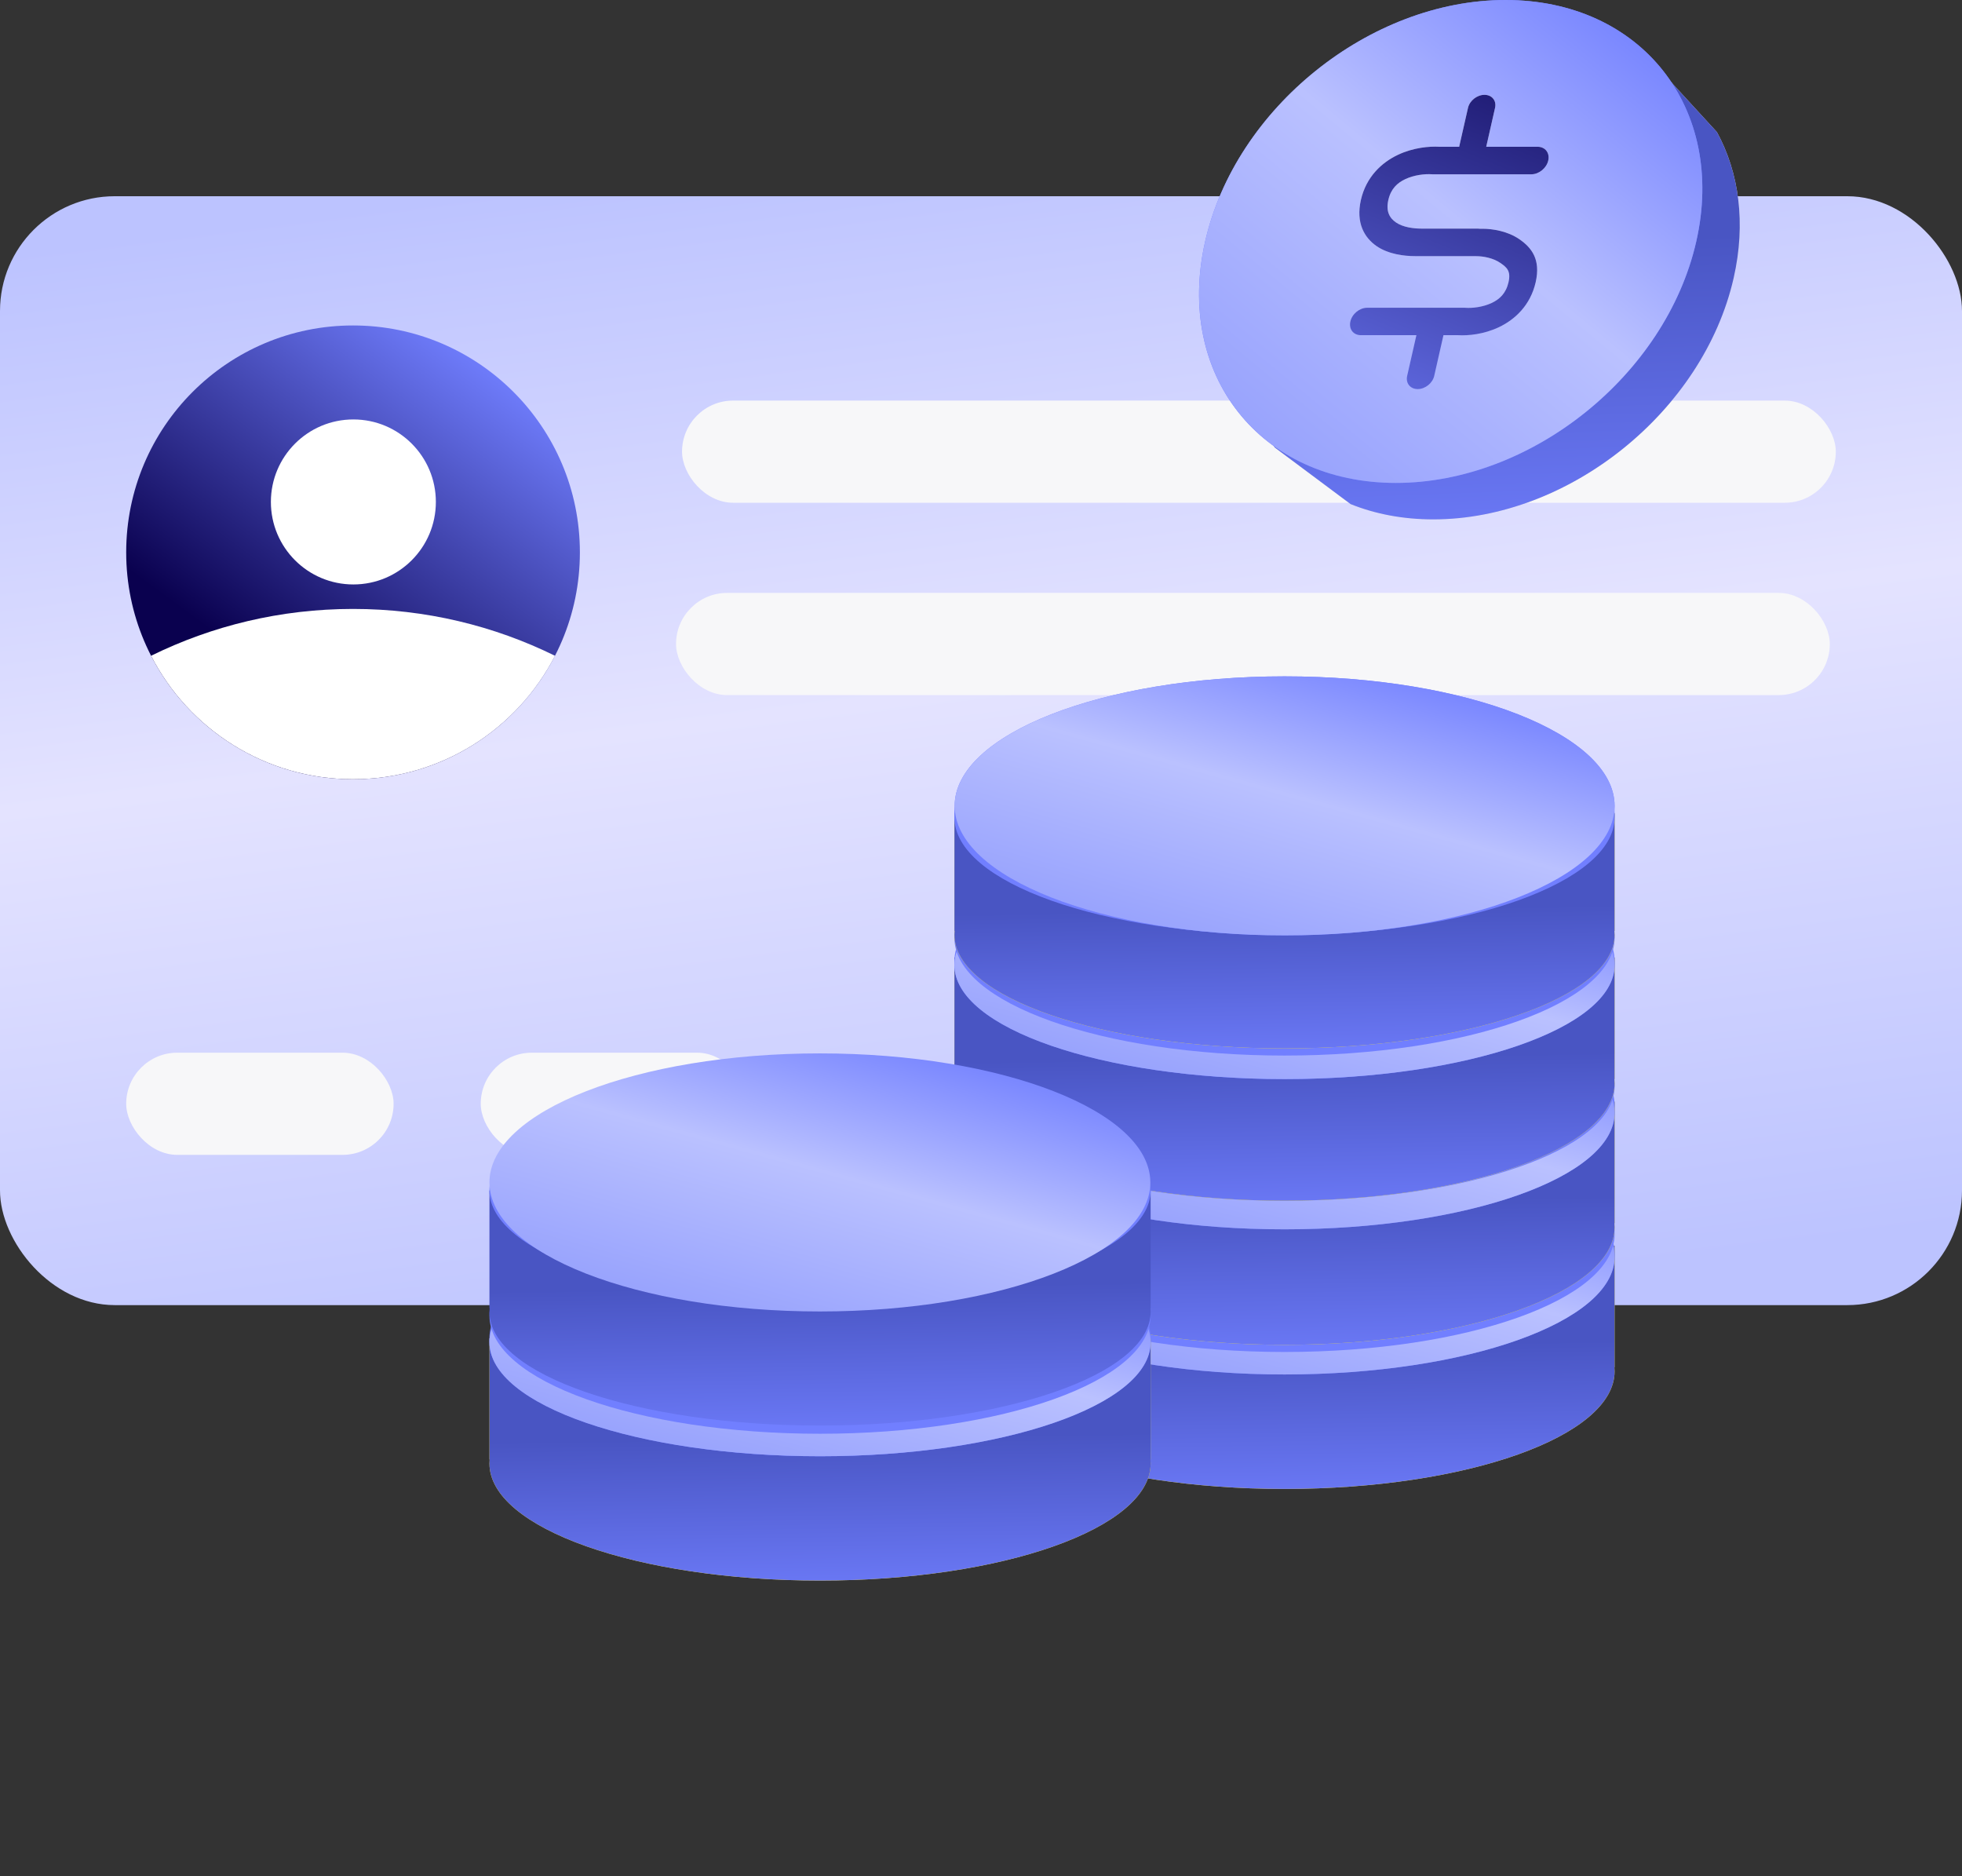 <svg width="342" height="327" viewBox="0 0 342 327" fill="none" xmlns="http://www.w3.org/2000/svg">
<rect x="0" y="0" width="342" height="327" fill="#333333" stroke="none"/>
<rect y="34.199" width="342" height="193.259" rx="20" fill="url(#paint0_linear_5501_2203)"/>
<rect x="118.888" y="69.814" width="201.115" height="17.807" rx="8.904" fill="#F7F7F9"/>
<rect x="117.841" y="103.333" width="201.115" height="17.807" rx="8.904" fill="#F7F7F9"/>
<rect x="21.997" y="183.464" width="46.613" height="17.807" rx="8.904" fill="#F7F7F9"/>
<rect x="83.798" y="183.464" width="46.613" height="17.807" rx="8.904" fill="#F7F7F9"/>
<circle cx="61.539" cy="96.263" r="39.542" fill="url(#paint1_linear_5501_2203)"/>
<path d="M96.742 114.29C90.188 127.065 76.884 135.807 61.538 135.807C46.192 135.807 32.887 127.065 26.333 114.289C36.952 109.061 48.902 106.125 61.537 106.125C74.173 106.125 86.124 109.061 96.742 114.29Z" fill="white"/>
<circle cx="61.597" cy="87.48" r="14.379" fill="white"/>
<path fill-rule="evenodd" clip-rule="evenodd" d="M249.842 90.519C273.482 90.519 296.923 71.678 302.199 48.437C304.366 38.893 303.132 30.09 299.288 23.03L289.307 12.139C287.357 10.841 285.231 9.738 282.949 8.854L215.934 63.112C216.788 68.745 218.962 73.807 222.224 78.003L235.433 87.858C239.714 89.579 244.559 90.519 249.842 90.519Z" fill="#D9D9D9"/>
<path fill-rule="evenodd" clip-rule="evenodd" d="M249.842 90.519C273.482 90.519 296.923 71.678 302.199 48.437C304.366 38.893 303.132 30.09 299.288 23.03L289.307 12.139C287.357 10.841 285.231 9.738 282.949 8.854L215.934 63.112C216.788 68.745 218.962 73.807 222.224 78.003L235.433 87.858C239.714 89.579 244.559 90.519 249.842 90.519Z" fill="url(#paint2_linear_5501_2203)"/>
<path d="M295.678 42.083C290.402 65.324 266.961 84.165 243.321 84.165C219.681 84.165 204.794 65.324 210.07 42.083C215.347 18.841 238.788 0 262.427 0C286.067 0 300.954 18.841 295.678 42.083Z" fill="#717FFF"/>
<path d="M295.678 42.083C290.402 65.324 266.961 84.165 243.321 84.165C219.681 84.165 204.794 65.324 210.07 42.083C215.347 18.841 238.788 0 262.427 0C286.067 0 300.954 18.841 295.678 42.083Z" fill="url(#paint3_linear_5501_2203)"/>
<path fill-rule="evenodd" clip-rule="evenodd" d="M260.606 18.798C260.891 17.543 260.066 16.526 258.763 16.526C257.46 16.526 256.174 17.543 255.889 18.798L254.349 25.579H250.913C249.127 25.47 246.363 25.725 243.714 26.965C240.846 28.308 238.132 30.83 237.219 34.854C236.311 38.853 237.832 41.443 239.986 42.914C242.034 44.313 244.802 44.638 246.621 44.638H248.336C248.396 44.643 248.458 44.646 248.521 44.646H257.332C258.539 44.646 260.276 44.962 261.503 45.807C262.625 46.58 263.407 47.191 262.955 49.179C262.51 51.14 261.391 52.156 260.021 52.801C258.476 53.529 256.645 53.727 255.448 53.644L255.37 53.638L238.29 53.638C236.984 53.638 235.682 54.708 235.383 56.027C235.083 57.347 235.899 58.416 237.206 58.416L246.895 58.416L245.285 65.509C244.997 66.779 245.819 67.809 247.121 67.809C248.424 67.809 249.714 66.779 250.002 65.509L251.612 58.416H254.131C255.897 58.525 258.63 58.271 261.251 57.035C264.089 55.698 266.776 53.187 267.686 49.179C268.59 45.197 266.968 43.157 264.84 41.692C262.818 40.298 260.214 39.868 258.416 39.868H257.918C257.805 39.85 257.687 39.841 257.565 39.841H247.71C246.489 39.841 244.597 39.631 243.355 38.782C242.219 38.006 241.55 36.85 242.003 34.854C242.45 32.885 243.581 31.865 244.965 31.217C246.527 30.486 248.378 30.288 249.589 30.371L249.668 30.376H266.942C268.263 30.376 269.577 29.302 269.878 27.978C270.179 26.653 269.352 25.579 268.031 25.579H259.067L260.606 18.798Z" fill="url(#paint4_linear_5501_2203)"/>
<path fill-rule="evenodd" clip-rule="evenodd" d="M260.606 18.798C260.891 17.543 260.066 16.526 258.763 16.526C257.46 16.526 256.174 17.543 255.889 18.798L254.349 25.579H250.913C249.127 25.47 246.363 25.725 243.714 26.965C240.846 28.308 238.132 30.83 237.219 34.854C236.311 38.853 237.832 41.443 239.986 42.914C242.034 44.313 244.802 44.638 246.621 44.638H248.336C248.396 44.643 248.458 44.646 248.521 44.646H257.332C258.539 44.646 260.276 44.962 261.503 45.807C262.625 46.58 263.407 47.191 262.955 49.179C262.51 51.14 261.391 52.156 260.021 52.801C258.476 53.529 256.645 53.727 255.448 53.644L255.37 53.638L238.29 53.638C236.984 53.638 235.682 54.708 235.383 56.027C235.083 57.347 235.899 58.416 237.206 58.416L246.895 58.416L245.285 65.509C244.997 66.779 245.819 67.809 247.121 67.809C248.424 67.809 249.714 66.779 250.002 65.509L251.612 58.416H254.131C255.897 58.525 258.63 58.271 261.251 57.035C264.089 55.698 266.776 53.187 267.686 49.179C268.59 45.197 266.968 43.157 264.84 41.692C262.818 40.298 260.214 39.868 258.416 39.868H257.918C257.805 39.85 257.687 39.841 257.565 39.841H247.71C246.489 39.841 244.597 39.631 243.355 38.782C242.219 38.006 241.55 36.85 242.003 34.854C242.45 32.885 243.581 31.865 244.965 31.217C246.527 30.486 248.378 30.288 249.589 30.371L249.668 30.376H266.942C268.263 30.376 269.577 29.302 269.878 27.978C270.179 26.653 269.352 25.579 268.031 25.579H259.067L260.606 18.798Z" fill="url(#paint5_linear_5501_2203)"/>
<path fill-rule="evenodd" clip-rule="evenodd" d="M281.443 217.099H166.367V238.297H166.401C166.378 238.532 166.367 238.768 166.367 239.004C166.367 250.321 192.128 259.496 223.905 259.496C255.683 259.496 281.443 250.321 281.443 239.004C281.443 238.768 281.432 238.532 281.41 238.297H281.443V217.099Z" fill="#FFE928"/>
<path fill-rule="evenodd" clip-rule="evenodd" d="M281.443 217.099H166.367V238.297H166.401C166.378 238.532 166.367 238.768 166.367 239.004C166.367 250.321 192.128 259.496 223.905 259.496C255.683 259.496 281.443 250.321 281.443 239.004C281.443 238.768 281.432 238.532 281.41 238.297H281.443V217.099Z" fill="url(#paint6_linear_5501_2203)"/>
<path d="M281.443 218.346C281.443 229.266 255.683 238.119 223.905 238.119C192.128 238.119 166.367 229.266 166.367 218.346C166.367 207.426 192.128 198.573 223.905 198.573C255.683 198.573 281.443 207.426 281.443 218.346Z" fill="#717FFF"/>
<path d="M281.443 219.058C281.443 230.372 255.683 239.544 223.905 239.544C192.128 239.544 166.367 230.372 166.367 219.058C166.367 207.745 192.128 198.573 223.905 198.573C255.683 198.573 281.443 207.745 281.443 219.058Z" fill="#717FFF"/>
<path d="M281.443 219.058C281.443 230.372 255.683 239.544 223.905 239.544C192.128 239.544 166.367 230.372 166.367 219.058C166.367 207.745 192.128 198.573 223.905 198.573C255.683 198.573 281.443 207.745 281.443 219.058Z" fill="url(#paint7_linear_5501_2203)"/>
<path d="M281.443 215.14C281.443 226.453 255.683 235.625 223.905 235.625C192.128 235.625 166.367 226.453 166.367 215.14C166.367 203.826 192.128 194.654 223.905 194.654C255.683 194.654 281.443 203.826 281.443 215.14Z" fill="#717FFF"/>
<path fill-rule="evenodd" clip-rule="evenodd" d="M281.443 191.981H166.367V213.18H166.401C166.378 213.414 166.367 213.65 166.367 213.886C166.367 225.203 192.128 234.378 223.905 234.378C255.683 234.378 281.443 225.203 281.443 213.886C281.443 213.65 281.432 213.414 281.41 213.18H281.443V191.981Z" fill="#FFE928"/>
<path fill-rule="evenodd" clip-rule="evenodd" d="M281.443 191.981H166.367V213.18H166.401C166.378 213.414 166.367 213.65 166.367 213.886C166.367 225.203 192.128 234.378 223.905 234.378C255.683 234.378 281.443 225.203 281.443 213.886C281.443 213.65 281.432 213.414 281.41 213.18H281.443V191.981Z" fill="url(#paint8_linear_5501_2203)"/>
<path d="M281.443 192.605C281.443 203.87 255.683 213.002 223.905 213.002C192.128 213.002 166.367 203.87 166.367 192.605C166.367 181.34 192.128 172.208 223.905 172.208C255.683 172.208 281.443 181.34 281.443 192.605Z" fill="#717FFF"/>
<path d="M281.443 193.941C281.443 205.157 255.683 214.249 223.905 214.249C192.128 214.249 166.367 205.157 166.367 193.941C166.367 182.726 192.128 173.634 223.905 173.634C255.683 173.634 281.443 182.726 281.443 193.941Z" fill="#717FFF"/>
<path d="M281.443 193.941C281.443 205.157 255.683 214.249 223.905 214.249C192.128 214.249 166.367 205.157 166.367 193.941C166.367 182.726 192.128 173.634 223.905 173.634C255.683 173.634 281.443 182.726 281.443 193.941Z" fill="url(#paint9_linear_5501_2203)"/>
<path d="M281.443 189.399C281.443 200.368 255.683 209.261 223.905 209.261C192.128 209.261 166.367 200.368 166.367 189.399C166.367 178.429 192.128 169.537 223.905 169.537C255.683 169.537 281.443 178.429 281.443 189.399Z" fill="#717FFF"/>
<path fill-rule="evenodd" clip-rule="evenodd" d="M281.443 166.865H166.367V188.063H166.401C166.378 188.298 166.367 188.533 166.367 188.77C166.367 200.087 192.128 209.261 223.905 209.261C255.683 209.261 281.443 200.087 281.443 188.77C281.443 188.533 281.432 188.298 281.41 188.063H281.443V166.865Z" fill="#FFE928"/>
<path fill-rule="evenodd" clip-rule="evenodd" d="M281.443 166.865H166.367V188.063H166.401C166.378 188.298 166.367 188.533 166.367 188.77C166.367 200.087 192.128 209.261 223.905 209.261C255.683 209.261 281.443 200.087 281.443 188.77C281.443 188.533 281.432 188.298 281.41 188.063H281.443V166.865Z" fill="url(#paint10_linear_5501_2203)"/>
<path fill-rule="evenodd" clip-rule="evenodd" d="M200.569 233.247H85.315V254.356H85.349C85.326 254.589 85.315 254.824 85.315 255.06C85.315 266.329 111.116 275.465 142.942 275.465C174.769 275.465 200.569 266.329 200.569 255.06C200.569 254.824 200.558 254.589 200.536 254.356H200.569V233.247Z" fill="#FFE928"/>
<path fill-rule="evenodd" clip-rule="evenodd" d="M200.569 233.247H85.315V254.356H85.349C85.326 254.589 85.315 254.824 85.315 255.06C85.315 266.329 111.116 275.465 142.942 275.465C174.769 275.465 200.569 266.329 200.569 255.06C200.569 254.824 200.558 254.589 200.536 254.356H200.569V233.247Z" fill="url(#paint11_linear_5501_2203)"/>
<path d="M281.443 167.488C281.443 178.851 255.683 188.063 223.905 188.063C192.128 188.063 166.367 178.851 166.367 167.488C166.367 156.125 192.128 146.913 223.905 146.913C255.683 146.913 281.443 156.125 281.443 167.488Z" fill="#717FFF"/>
<path d="M200.569 233.22C200.569 244.583 174.769 253.795 142.942 253.795C111.116 253.795 85.315 244.583 85.315 233.22C85.315 221.857 111.116 212.646 142.942 212.646C174.769 212.646 200.569 221.857 200.569 233.22Z" fill="#717FFF"/>
<path d="M281.443 168.201C281.443 179.17 255.683 188.063 223.905 188.063C192.128 188.063 166.367 179.17 166.367 168.201C166.367 157.231 192.128 148.338 223.905 148.338C255.683 148.338 281.443 157.231 281.443 168.201Z" fill="#717FFF"/>
<path d="M281.443 168.201C281.443 179.17 255.683 188.063 223.905 188.063C192.128 188.063 166.367 179.17 166.367 168.201C166.367 157.231 192.128 148.338 223.905 148.338C255.683 148.338 281.443 157.231 281.443 168.201Z" fill="url(#paint12_linear_5501_2203)"/>
<path d="M200.569 233.933C200.569 244.903 174.769 253.795 142.942 253.795C111.116 253.795 85.315 244.903 85.315 233.933C85.315 222.963 111.116 214.071 142.942 214.071C174.769 214.071 200.569 222.963 200.569 233.933Z" fill="#717FFF"/>
<path d="M200.569 233.933C200.569 244.903 174.769 253.795 142.942 253.795C111.116 253.795 85.315 244.903 85.315 233.933C85.315 222.963 111.116 214.071 142.942 214.071C174.769 214.071 200.569 222.963 200.569 233.933Z" fill="url(#paint13_linear_5501_2203)"/>
<path d="M281.443 163.48C281.443 174.794 255.683 183.966 223.905 183.966C192.128 183.966 166.367 174.794 166.367 163.48C166.367 152.166 192.128 142.994 223.905 142.994C255.683 142.994 281.443 152.166 281.443 163.48Z" fill="#717FFF"/>
<path d="M200.569 229.302C200.569 240.665 174.769 249.877 142.942 249.877C111.116 249.877 85.315 240.665 85.315 229.302C85.315 217.939 111.116 208.727 142.942 208.727C174.769 208.727 200.569 217.939 200.569 229.302Z" fill="#717FFF"/>
<path fill-rule="evenodd" clip-rule="evenodd" d="M281.443 141.748H166.367V162.233H166.401C166.378 162.46 166.367 162.688 166.367 162.916C166.367 173.853 192.128 182.719 223.905 182.719C255.683 182.719 281.443 173.853 281.443 162.916C281.443 162.688 281.432 162.46 281.41 162.233H281.443V141.748Z" fill="#FFE928"/>
<path fill-rule="evenodd" clip-rule="evenodd" d="M281.443 141.748H166.367V162.233H166.401C166.378 162.46 166.367 162.688 166.367 162.916C166.367 173.853 192.128 182.719 223.905 182.719C255.683 182.719 281.443 173.853 281.443 162.916C281.443 162.688 281.432 162.46 281.41 162.233H281.443V141.748Z" fill="url(#paint14_linear_5501_2203)"/>
<path fill-rule="evenodd" clip-rule="evenodd" d="M200.569 207.48H85.315V227.966H85.349C85.326 228.192 85.315 228.42 85.315 228.649C85.315 239.585 111.116 248.451 142.942 248.451C174.769 248.451 200.569 239.585 200.569 228.649C200.569 228.42 200.558 228.192 200.536 227.966H200.569V207.48Z" fill="url(#paint15_linear_5501_2203)"/>
<path d="M281.443 141.747C281.443 152.668 255.683 161.52 223.905 161.52C192.128 161.52 166.367 152.668 166.367 141.747C166.367 130.827 192.128 121.974 223.905 121.974C255.683 121.974 281.443 130.827 281.443 141.747Z" fill="#717FFF"/>
<path d="M200.569 207.479C200.569 218.4 174.769 227.252 142.942 227.252C111.116 227.252 85.315 218.4 85.315 207.479C85.315 196.559 111.116 187.706 142.942 187.706C174.769 187.706 200.569 196.559 200.569 207.479Z" fill="#717FFF"/>
<path d="M281.443 142.46C281.443 153.774 255.683 162.946 223.905 162.946C192.128 162.946 166.367 153.774 166.367 142.46C166.367 131.146 192.128 121.974 223.905 121.974C255.683 121.974 281.443 131.146 281.443 142.46Z" fill="#717FFF"/>
<path d="M281.443 140.449C281.443 152.916 255.692 163.022 223.926 163.022C192.16 163.022 166.408 152.916 166.408 140.449C166.408 127.983 192.16 117.877 223.926 117.877C255.692 117.877 281.443 127.983 281.443 140.449Z" fill="#717FFF"/>
<path d="M281.443 140.449C281.443 152.916 255.692 163.022 223.926 163.022C192.16 163.022 166.408 152.916 166.408 140.449C166.408 127.983 192.16 117.877 223.926 117.877C255.692 117.877 281.443 127.983 281.443 140.449Z" fill="url(#paint16_linear_5501_2203)"/>
<path d="M200.517 206.076C200.517 218.496 174.728 228.565 142.916 228.565C111.104 228.565 85.315 218.496 85.315 206.076C85.315 193.656 111.104 183.587 142.916 183.587C174.728 183.587 200.517 193.656 200.517 206.076Z" fill="url(#paint17_linear_5501_2203)"/>
<defs>
<linearGradient id="paint0_linear_5501_2203" x1="19.485" y1="41.854" x2="46.563" y2="255.681" gradientUnits="userSpaceOnUse">
<stop stop-color="#BCC3FF"/>
<stop offset="0.448" stop-color="#E4E3FF"/>
<stop offset="0.978" stop-color="#BCC3FF"/>
</linearGradient>
<linearGradient id="paint1_linear_5501_2203" x1="32.467" y1="136" x2="90.406" y2="57.435" gradientUnits="userSpaceOnUse">
<stop offset="0.241" stop-color="#0A014F"/>
<stop offset="0.93" stop-color="#717FFF"/>
</linearGradient>
<linearGradient id="paint2_linear_5501_2203" x1="252.955" y1="102.372" x2="250.772" y2="42.786" gradientUnits="userSpaceOnUse">
<stop stop-color="#717FFF"/>
<stop offset="1" stop-color="#4955C3"/>
</linearGradient>
<linearGradient id="paint3_linear_5501_2203" x1="285.538" y1="-6.28318e-06" x2="219.073" y2="80.466" gradientUnits="userSpaceOnUse">
<stop stop-color="#717FFF"/>
<stop offset="0.474" stop-color="#BAC1FF"/>
<stop offset="1" stop-color="#96A1FD"/>
</linearGradient>
<linearGradient id="paint4_linear_5501_2203" x1="258.239" y1="16.526" x2="258.239" y2="67.809" gradientUnits="userSpaceOnUse">
<stop stop-color="white"/>
<stop offset="1" stop-color="white" stop-opacity="0"/>
</linearGradient>
<linearGradient id="paint5_linear_5501_2203" x1="273.991" y1="-1.124" x2="238.014" y2="86.405" gradientUnits="userSpaceOnUse">
<stop stop-color="#0A014F"/>
<stop offset="1" stop-color="#717FFF"/>
</linearGradient>
<linearGradient id="paint6_linear_5501_2203" x1="226.3" y1="265.649" x2="225.852" y2="234.42" gradientUnits="userSpaceOnUse">
<stop stop-color="#717FFF"/>
<stop offset="1" stop-color="#4955C3"/>
</linearGradient>
<linearGradient id="paint7_linear_5501_2203" x1="254.971" y1="198.573" x2="241.827" y2="250.753" gradientUnits="userSpaceOnUse">
<stop stop-color="#717FFF"/>
<stop offset="0.474" stop-color="#BAC1FF"/>
<stop offset="1" stop-color="#96A1FD"/>
</linearGradient>
<linearGradient id="paint8_linear_5501_2203" x1="226.3" y1="240.531" x2="225.852" y2="209.302" gradientUnits="userSpaceOnUse">
<stop stop-color="#717FFF"/>
<stop offset="1" stop-color="#4955C3"/>
</linearGradient>
<linearGradient id="paint9_linear_5501_2203" x1="254.971" y1="173.634" x2="242.041" y2="225.413" gradientUnits="userSpaceOnUse">
<stop stop-color="#717FFF"/>
<stop offset="0.474" stop-color="#BAC1FF"/>
<stop offset="1" stop-color="#96A1FD"/>
</linearGradient>
<linearGradient id="paint10_linear_5501_2203" x1="226.3" y1="215.415" x2="225.852" y2="184.185" gradientUnits="userSpaceOnUse">
<stop stop-color="#717FFF"/>
<stop offset="1" stop-color="#4955C3"/>
</linearGradient>
<linearGradient id="paint11_linear_5501_2203" x1="145.341" y1="281.593" x2="144.897" y2="250.494" gradientUnits="userSpaceOnUse">
<stop stop-color="#717FFF"/>
<stop offset="1" stop-color="#4955C3"/>
</linearGradient>
<linearGradient id="paint12_linear_5501_2203" x1="254.971" y1="148.338" x2="242.571" y2="199.112" gradientUnits="userSpaceOnUse">
<stop stop-color="#717FFF"/>
<stop offset="0.474" stop-color="#BAC1FF"/>
<stop offset="1" stop-color="#96A1FD"/>
</linearGradient>
<linearGradient id="paint13_linear_5501_2203" x1="174.056" y1="214.071" x2="161.673" y2="264.853" gradientUnits="userSpaceOnUse">
<stop stop-color="#717FFF"/>
<stop offset="0.474" stop-color="#BAC1FF"/>
<stop offset="1" stop-color="#96A1FD"/>
</linearGradient>
<linearGradient id="paint14_linear_5501_2203" x1="226.3" y1="188.666" x2="225.881" y2="158.486" gradientUnits="userSpaceOnUse">
<stop stop-color="#717FFF"/>
<stop offset="1" stop-color="#4955C3"/>
</linearGradient>
<linearGradient id="paint15_linear_5501_2203" x1="145.341" y1="254.398" x2="144.923" y2="224.218" gradientUnits="userSpaceOnUse">
<stop stop-color="#717FFF"/>
<stop offset="1" stop-color="#4955C3"/>
</linearGradient>
<linearGradient id="paint16_linear_5501_2203" x1="254.98" y1="117.877" x2="239.219" y2="174.644" gradientUnits="userSpaceOnUse">
<stop stop-color="#717FFF"/>
<stop offset="0.474" stop-color="#BAC1FF"/>
<stop offset="1" stop-color="#96A1FD"/>
</linearGradient>
<linearGradient id="paint17_linear_5501_2203" x1="174.016" y1="183.587" x2="158.382" y2="240.185" gradientUnits="userSpaceOnUse">
<stop stop-color="#717FFF"/>
<stop offset="0.474" stop-color="#BAC1FF"/>
<stop offset="1" stop-color="#96A1FD"/>
</linearGradient>
</defs>
</svg>
